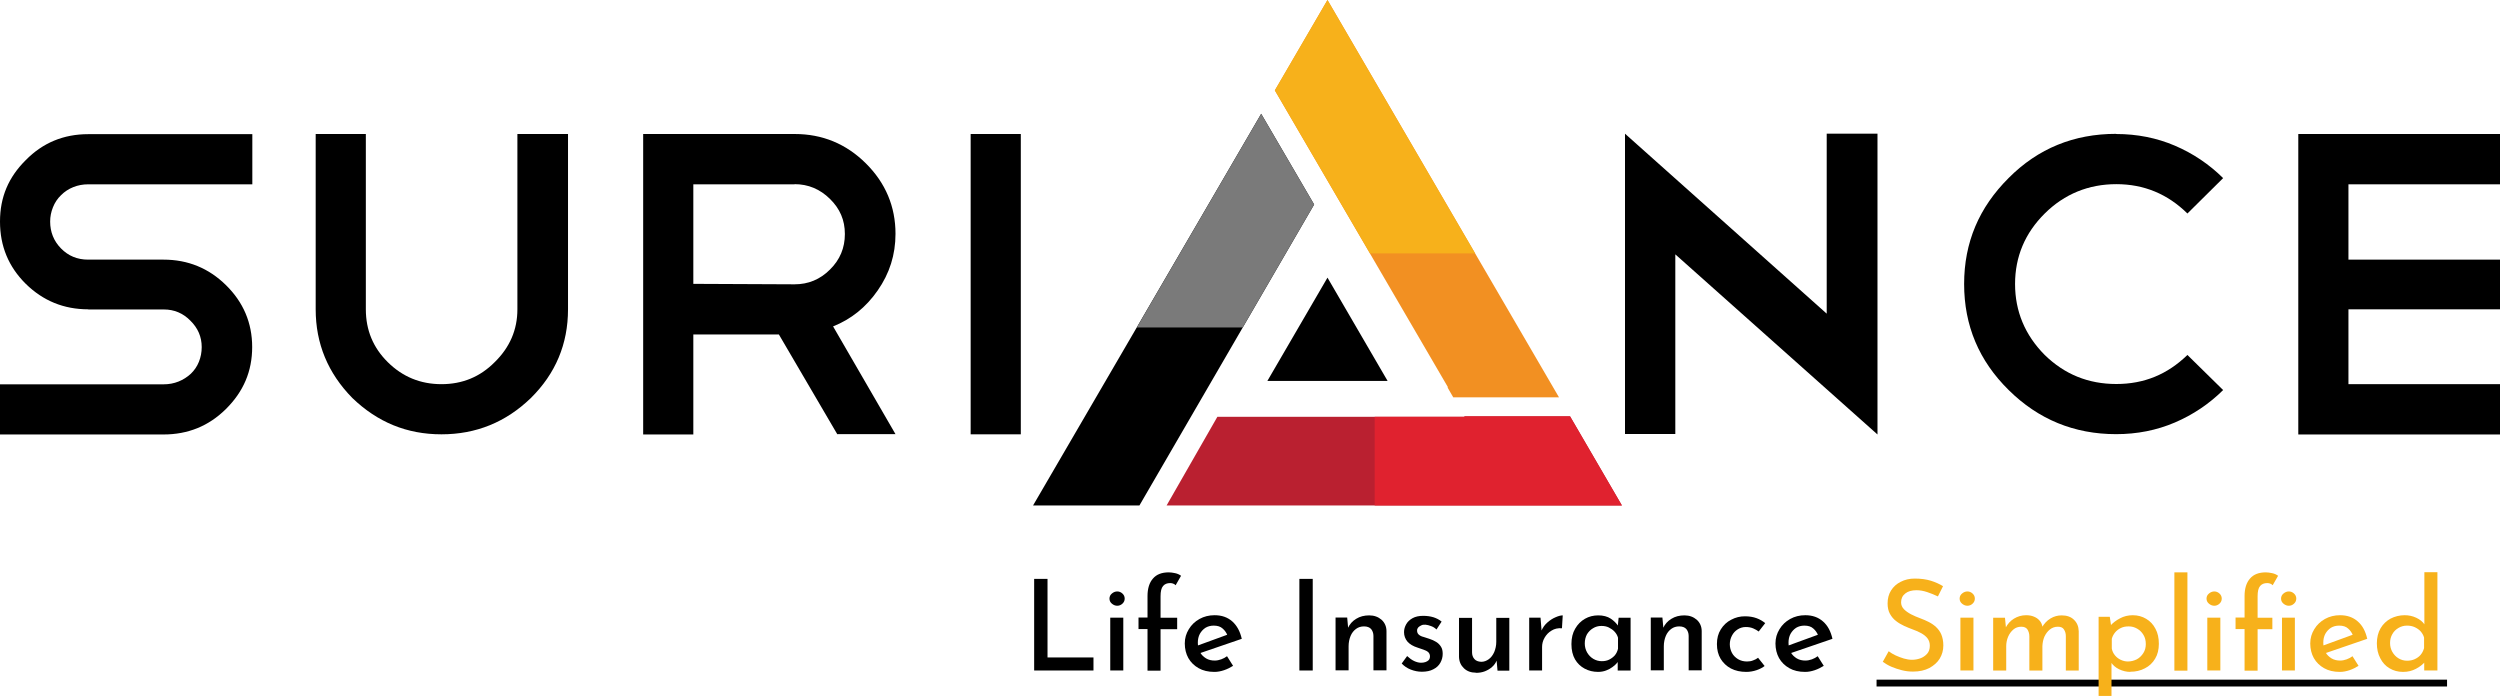 <?xml version="1.0" encoding="UTF-8"?><svg id="Layer_2" xmlns="http://www.w3.org/2000/svg" viewBox="0 0 161 44.82"><defs><style>.cls-1{fill:#f7b11b;}.cls-2{fill:#f29022;}.cls-3{fill:#ba2030;}.cls-4{fill:#e0222f;}.cls-5{fill:#7a7a7a;}</style></defs><g id="Layer_2-2"><rect x="120.85" y="43.77" width="36.74" height=".44"/><path d="m66.6,37.28h.86v5.06h2.96v.84h-3.82v-5.9Z"/><path d="m71.45,38.55c0-.13.05-.24.16-.33.11-.09.22-.13.34-.13s.23.04.33.13c.1.09.15.2.15.33s-.05.24-.15.33c-.1.09-.21.13-.33.13s-.23-.04-.34-.13c-.11-.09-.16-.2-.16-.33Zm.05,1.23h.84v3.4h-.84v-3.4Z"/><path d="m73.9,43.18v-2.67h-.58v-.74h.58v-1.39c0-.48.12-.86.35-1.12.23-.27.57-.4,1.02-.4.12,0,.25.02.4.05.15.03.28.09.39.17l-.35.61c-.05-.05-.1-.09-.17-.11-.06-.02-.12-.03-.18-.03-.2,0-.35.06-.46.19-.11.13-.16.35-.16.66v1.38h1.07v.74h-1.07v2.67h-.84Z"/><path d="m78.2,43.27c-.39,0-.73-.08-1.01-.24-.28-.16-.5-.37-.66-.65-.15-.27-.23-.59-.23-.94s.09-.64.26-.92c.17-.28.4-.5.69-.66.29-.16.61-.24.97-.24.46,0,.83.13,1.14.4.3.27.5.64.61,1.12l-2.77.95-.2-.47,2.22-.81-.17.11c-.07-.17-.17-.32-.31-.44-.14-.13-.33-.19-.58-.19-.2,0-.38.05-.53.14-.15.1-.27.23-.36.39-.09.17-.13.36-.13.57,0,.23.05.44.14.61.09.17.23.3.39.4.17.1.35.14.56.14.14,0,.28-.03.42-.08.14-.05.26-.12.37-.2l.39.62c-.18.11-.37.21-.58.28-.21.07-.41.11-.61.11Z"/><path d="m83.68,37.28h.86v5.9h-.86v-5.9Z"/><path d="m86.76,39.78l.07.77-.02-.11c.11-.24.28-.44.53-.59.24-.15.52-.22.84-.22s.58.1.79.28c.21.19.32.44.32.74v2.52h-.84v-2.22c0-.18-.06-.33-.15-.44-.1-.11-.25-.17-.46-.17-.19,0-.36.05-.51.16-.15.11-.27.26-.35.45-.08.19-.13.42-.13.67v1.55h-.84v-3.4h.75Z"/><path d="m91.57,43.26c-.25,0-.49-.05-.72-.14-.23-.09-.42-.22-.58-.39l.35-.48c.15.14.3.25.45.32.15.07.3.11.44.11.1,0,.19-.01.28-.04.09-.03.16-.07.22-.13.05-.06.08-.14.08-.24,0-.11-.04-.2-.11-.27-.08-.07-.18-.12-.3-.16s-.25-.08-.38-.13c-.29-.09-.51-.22-.66-.39-.14-.17-.22-.37-.22-.61,0-.18.05-.35.14-.51.09-.16.23-.29.41-.39.18-.1.41-.15.68-.15.24,0,.46.03.66.09.19.06.37.15.53.28l-.33.51c-.1-.1-.21-.17-.35-.22-.13-.05-.25-.08-.36-.09-.1,0-.19,0-.26.04-.08.03-.14.08-.2.13-.05.06-.08.12-.08.2,0,.11.03.2.11.27.08.07.18.12.31.15.12.04.25.08.37.12.16.05.31.12.44.2.13.08.23.18.31.31.08.12.11.28.11.46,0,.2-.05.39-.15.57-.1.18-.25.32-.45.42-.2.11-.45.16-.75.16Z"/><path d="m95.04,43.32c-.3,0-.56-.09-.76-.28-.2-.19-.31-.43-.32-.73v-2.52h.84v2.22c0,.17.05.32.15.43.09.11.24.17.44.18.18,0,.34-.06.49-.17.15-.11.26-.26.35-.46.08-.2.13-.41.13-.65v-1.55h.84v3.4h-.76l-.07-.79.02.13c-.07.16-.16.3-.3.42-.13.12-.29.21-.46.28-.18.07-.37.1-.58.1Z"/><path d="m99.21,39.78l.08.98-.02-.14c.09-.21.21-.38.38-.53.17-.15.34-.26.53-.34.18-.08.34-.12.46-.12l-.05.83c-.26-.02-.48.03-.67.15-.19.11-.34.27-.45.46-.11.19-.16.39-.16.6v1.51h-.83v-3.4h.74Z"/><path d="m102.92,43.27c-.32,0-.61-.07-.87-.21-.26-.14-.47-.34-.62-.6-.15-.26-.23-.59-.23-.98s.08-.72.24-.99c.16-.28.37-.49.63-.64.26-.15.55-.22.86-.22s.59.07.8.21c.21.14.37.3.49.49l-.05.12.07-.67h.77v3.4h-.83v-.86l.08.21s-.07.1-.14.18c-.07.08-.16.17-.28.25-.12.09-.25.16-.41.22-.16.06-.33.09-.53.09Zm.23-.69c.18,0,.34-.03.48-.1.14-.07.26-.16.36-.27.1-.12.17-.26.21-.43v-.71c-.04-.15-.12-.28-.22-.39s-.23-.2-.37-.27c-.14-.07-.3-.1-.48-.1-.2,0-.38.05-.54.15-.17.1-.29.23-.39.39-.09.17-.14.36-.14.59,0,.21.05.4.15.58.1.17.23.31.4.41.17.1.35.15.55.15Z"/><path d="m107.06,39.78l.07.77-.02-.11c.11-.24.28-.44.53-.59.24-.15.52-.22.84-.22s.58.1.79.28c.21.19.32.44.32.74v2.52h-.84v-2.22c0-.18-.06-.33-.15-.44-.1-.11-.25-.17-.46-.17-.19,0-.36.05-.51.16-.15.11-.27.26-.35.45-.08.19-.13.42-.13.67v1.55h-.84v-3.4h.75Z"/><path d="m113.67,42.87c-.15.12-.34.22-.55.29-.21.07-.43.11-.66.11-.37,0-.7-.07-.99-.22-.28-.15-.5-.36-.66-.62-.16-.27-.24-.58-.24-.95s.08-.68.25-.95c.17-.27.39-.48.67-.62.28-.15.57-.22.88-.22.28,0,.53.04.75.12.22.08.4.19.56.32l-.42.54c-.09-.07-.21-.14-.35-.2-.14-.06-.3-.09-.48-.09-.19,0-.36.05-.52.15-.16.1-.28.23-.37.4-.09.17-.14.36-.14.56s.05.39.14.56c.09.17.23.3.39.4.17.1.36.15.58.15.14,0,.27-.02.39-.07.12-.04.23-.1.32-.17l.42.53Z"/><path d="m116.24,43.27c-.39,0-.73-.08-1.01-.24-.28-.16-.5-.37-.66-.65-.15-.27-.23-.59-.23-.94s.09-.64.26-.92.4-.5.69-.66c.29-.16.61-.24.97-.24.46,0,.83.13,1.14.4s.5.64.61,1.12l-2.77.95-.2-.47,2.22-.81-.17.11c-.07-.17-.17-.32-.31-.44-.14-.13-.33-.19-.58-.19-.2,0-.38.05-.53.14-.15.1-.27.23-.36.39-.09.17-.13.36-.13.57,0,.23.05.44.14.61.09.17.23.3.39.4.17.1.35.14.56.14.14,0,.28-.03.42-.08.14-.05.26-.12.37-.2l.39.62c-.18.11-.37.21-.58.28-.21.07-.41.11-.61.11Z"/><path class="cls-1" d="m124.78,38.4c-.21-.1-.43-.19-.67-.27-.24-.08-.47-.12-.69-.12-.3,0-.55.07-.72.21-.18.14-.27.33-.27.57,0,.17.06.31.18.44.12.12.27.23.46.33.19.1.39.18.6.26.18.07.36.14.53.23.18.09.34.2.48.33.14.13.26.29.34.48.08.19.13.43.13.71,0,.31-.08.59-.23.84-.15.25-.38.45-.67.61-.29.15-.64.23-1.05.23-.26,0-.5-.03-.73-.09-.23-.06-.45-.13-.66-.22-.21-.09-.39-.2-.56-.32l.38-.68c.13.1.28.19.45.27.17.08.34.14.53.2.18.05.35.08.52.08.18,0,.36-.03.53-.09.17-.06.32-.16.44-.29.12-.13.18-.31.18-.53,0-.18-.05-.34-.15-.47-.1-.13-.24-.24-.4-.33-.16-.09-.34-.17-.54-.24-.18-.07-.37-.14-.56-.23-.19-.09-.37-.19-.53-.32-.16-.12-.29-.28-.39-.46-.1-.18-.15-.41-.15-.67,0-.31.07-.59.22-.83.15-.24.36-.43.62-.56.27-.14.57-.21.91-.21.4,0,.75.05,1.04.14.29.09.55.21.78.35l-.33.66Z"/><path class="cls-1" d="m126.2,38.55c0-.13.05-.24.16-.33.11-.09.22-.13.34-.13s.23.04.33.13c.1.09.15.2.15.33s-.05.24-.15.33c-.1.09-.21.13-.33.13s-.23-.04-.34-.13c-.11-.09-.16-.2-.16-.33Zm.05,1.23h.84v3.4h-.84v-3.4Z"/><path class="cls-1" d="m129.12,39.78l.07.72-.03-.07c.13-.25.31-.45.54-.59.23-.14.49-.22.78-.22.19,0,.36.03.5.09.15.06.27.14.37.26.1.11.16.25.19.42l-.04.02c.14-.25.32-.44.55-.58.23-.14.47-.2.72-.2.33,0,.6.09.79.28.2.19.3.43.31.74v2.53h-.83v-2.21c0-.17-.04-.31-.12-.43-.07-.12-.2-.18-.39-.18-.2,0-.37.06-.52.18-.15.12-.26.27-.35.46-.08.19-.12.39-.13.61v1.57h-.84v-2.21c0-.17-.05-.31-.12-.43-.08-.12-.21-.18-.4-.18-.2,0-.37.06-.51.18-.14.12-.26.28-.34.47-.08.19-.12.4-.12.61v1.56h-.84v-3.4h.75Z"/><path class="cls-1" d="m137.19,43.27c-.25,0-.49-.06-.72-.17-.23-.11-.41-.27-.53-.46l.04-.25v2.43h-.83v-5.1h.72l.12.82-.09-.24c.17-.19.38-.35.63-.48.24-.13.52-.2.82-.2.32,0,.61.08.86.23.26.15.46.37.6.64.15.27.22.6.22.97s-.08.7-.24.96c-.16.27-.38.48-.66.62-.28.15-.59.22-.94.22Zm-.17-.67c.22,0,.41-.05.59-.14.17-.09.31-.23.42-.4.11-.17.16-.37.16-.58,0-.23-.05-.43-.15-.59-.1-.17-.23-.3-.4-.4-.17-.1-.35-.15-.55-.15-.19,0-.36.03-.5.1-.15.07-.27.16-.37.28-.1.12-.18.26-.22.42v.63c.03.16.1.31.2.43.1.12.22.22.37.29.15.07.3.11.47.11Z"/><path class="cls-1" d="m140.03,36.86h.84v6.33h-.84v-6.33Z"/><path class="cls-1" d="m142.1,38.55c0-.13.05-.24.16-.33.11-.09.22-.13.34-.13s.23.04.33.13c.1.09.15.2.15.33s-.05.24-.15.33c-.1.09-.21.13-.33.13s-.23-.04-.34-.13c-.11-.09-.16-.2-.16-.33Zm.05,1.23h.84v3.4h-.84v-3.4Z"/><path class="cls-1" d="m144.55,43.18v-2.67h-.58v-.74h.58v-1.39c0-.48.12-.86.35-1.12.23-.27.57-.4,1.02-.4.12,0,.25.02.4.05.15.03.28.09.39.17l-.35.61c-.05-.05-.1-.09-.17-.11-.06-.02-.12-.03-.18-.03-.2,0-.35.06-.46.19-.11.13-.16.35-.16.66v1.38h.95v.74h-.95v2.67h-.84Zm2.35-4.63c0-.13.05-.24.16-.33.11-.09.22-.13.34-.13s.23.04.33.13c.1.09.15.2.15.33s-.05.24-.15.33c-.1.09-.21.13-.33.13s-.23-.04-.34-.13c-.11-.09-.16-.2-.16-.33Zm.06,1.23h.83v3.4h-.83v-3.4Z"/><path class="cls-1" d="m150.68,43.27c-.39,0-.73-.08-1.01-.24-.28-.16-.5-.37-.66-.65-.15-.27-.23-.59-.23-.94s.09-.64.26-.92.4-.5.69-.66c.29-.16.61-.24.97-.24.46,0,.83.13,1.14.4s.5.64.61,1.12l-2.77.95-.2-.47,2.22-.81-.17.11c-.07-.17-.17-.32-.31-.44-.14-.13-.33-.19-.58-.19-.2,0-.38.05-.53.14-.15.1-.27.23-.36.39-.09.17-.13.36-.13.57,0,.23.05.44.14.61.09.17.23.3.39.4.17.1.35.14.56.14.14,0,.28-.03.42-.08.14-.05.26-.12.37-.2l.39.62c-.18.11-.37.21-.58.28-.21.07-.41.11-.61.11Z"/><path class="cls-1" d="m154.75,43.27c-.32,0-.61-.08-.86-.23-.26-.15-.46-.37-.6-.65-.15-.28-.22-.6-.22-.96s.08-.7.24-.97c.16-.27.37-.47.64-.62.27-.14.58-.22.91-.22.26,0,.5.05.74.16s.42.26.55.45l-.02.28v-3.66h.84v6.33h-.85v-.81l.09.21c-.17.2-.37.36-.62.49-.24.13-.52.2-.83.2Zm.26-.72c.18,0,.35-.03.5-.1.15-.07.28-.16.38-.28.1-.12.17-.26.22-.43v-.68c-.04-.15-.12-.28-.22-.4-.1-.11-.23-.2-.38-.27-.15-.07-.32-.1-.5-.1-.2,0-.38.05-.55.15-.17.1-.3.23-.39.39-.1.17-.15.36-.15.58s.05.4.15.58c.1.17.23.31.4.41.17.1.35.15.55.15Z"/><path d="m5.68,19.92c-1.57,0-2.91-.55-4.02-1.64-1.11-1.1-1.66-2.43-1.66-4.01s.55-2.86,1.66-3.96c1.09-1.11,2.43-1.67,4.02-1.67h10.57v3.23H5.68c-.34,0-.66.06-.96.18-.3.12-.56.29-.79.52-.23.22-.4.48-.52.78-.12.3-.18.6-.18.92,0,.67.23,1.25.7,1.73.47.48,1.05.72,1.74.72h4.86c1.57,0,2.91.55,4.02,1.64,1.12,1.1,1.69,2.43,1.69,3.99s-.56,2.87-1.69,3.99c-1.11,1.1-2.45,1.64-4.02,1.64H0v-3.23h10.54c.34,0,.66-.06.96-.18.3-.12.56-.29.79-.5.22-.21.4-.47.52-.77.12-.3.18-.61.18-.95,0-.65-.24-1.22-.73-1.7-.47-.48-1.04-.72-1.71-.72h-4.86Z"/><path d="m36.58,19.92c0,2.23-.8,4.14-2.39,5.71-1.61,1.56-3.53,2.34-5.76,2.34s-4.12-.78-5.74-2.34c-1.57-1.6-2.36-3.5-2.36-5.71v-11.29h3.23v11.29c0,1.34.47,2.47,1.41,3.4.96.95,2.11,1.42,3.46,1.42s2.49-.47,3.43-1.42c.97-.95,1.46-2.08,1.46-3.4v-11.29h3.26v11.29Z"/><path d="m53.93,27.98l-3.77-6.44h-5.51v6.44h-3.23V8.63h9.76c1.78,0,3.31.63,4.58,1.89,1.27,1.26,1.91,2.78,1.91,4.54,0,1.34-.38,2.55-1.15,3.65-.75,1.08-1.71,1.85-2.87,2.31l4.02,6.94h-3.74Zm-2.76-16.11h-6.52v6.41l6.52.03c.88,0,1.64-.31,2.28-.95.64-.63.96-1.39.96-2.29s-.32-1.63-.96-2.26c-.64-.63-1.4-.95-2.28-.95"/><rect x="62.51" y="8.63" width="3.23" height="19.34"/><polygon points="104.65 8.61 117.64 20.2 117.64 8.61 120.91 8.61 120.91 27.95 120.91 27.92 120.91 27.98 107.89 16.38 107.89 27.95 104.65 27.95 104.65 8.61"/><path d="m136.28,8.63c1.35,0,2.61.25,3.78.75,1.17.5,2.21,1.2,3.11,2.09l-2.3,2.28c-1.28-1.26-2.8-1.89-4.58-1.89s-3.34.63-4.61,1.89c-1.27,1.26-1.91,2.78-1.91,4.54s.64,3.29,1.91,4.57c1.28,1.25,2.81,1.87,4.61,1.87s3.29-.62,4.58-1.87l2.3,2.26c-.9.89-1.94,1.59-3.11,2.09-1.17.5-2.43.75-3.78.75-2.7,0-5.01-.95-6.92-2.84-1.91-1.88-2.87-4.15-2.87-6.83s.96-4.93,2.87-6.83c1.89-1.9,4.2-2.84,6.92-2.84"/><polygon points="161 8.63 161 11.87 151.24 11.87 151.24 16.72 161 16.72 161 19.92 151.24 19.92 151.24 24.74 161 24.74 161 27.98 148.01 27.98 148.01 8.63 161 8.63"/><polygon points="81.62 24.53 85.49 17.88 89.36 24.53 81.62 24.53"/><polygon points="84.63 13.17 81.22 7.33 66.53 32.55 73.38 32.55 84.63 13.17"/><polygon class="cls-2" points="93.22 24.95 93.59 25.59 100.4 25.59 85.49 0 82.1 5.82 93.25 24.94 93.22 24.95"/><polygon class="cls-3" points="101.11 26.81 94.3 26.81 94.32 26.84 78.4 26.84 75.13 32.55 104.45 32.55 101.11 26.81"/><polygon class="cls-5" points="73.21 21.09 80.03 21.09 84.63 13.17 81.22 7.33 73.21 21.09"/><polygon class="cls-1" points="85.49 0 82.1 5.82 88.23 16.32 95 16.32 85.49 0"/><polygon class="cls-4" points="88.53 32.55 104.45 32.55 101.11 26.81 94.3 26.81 94.32 26.84 88.53 26.84 88.53 32.55"/></g></svg>